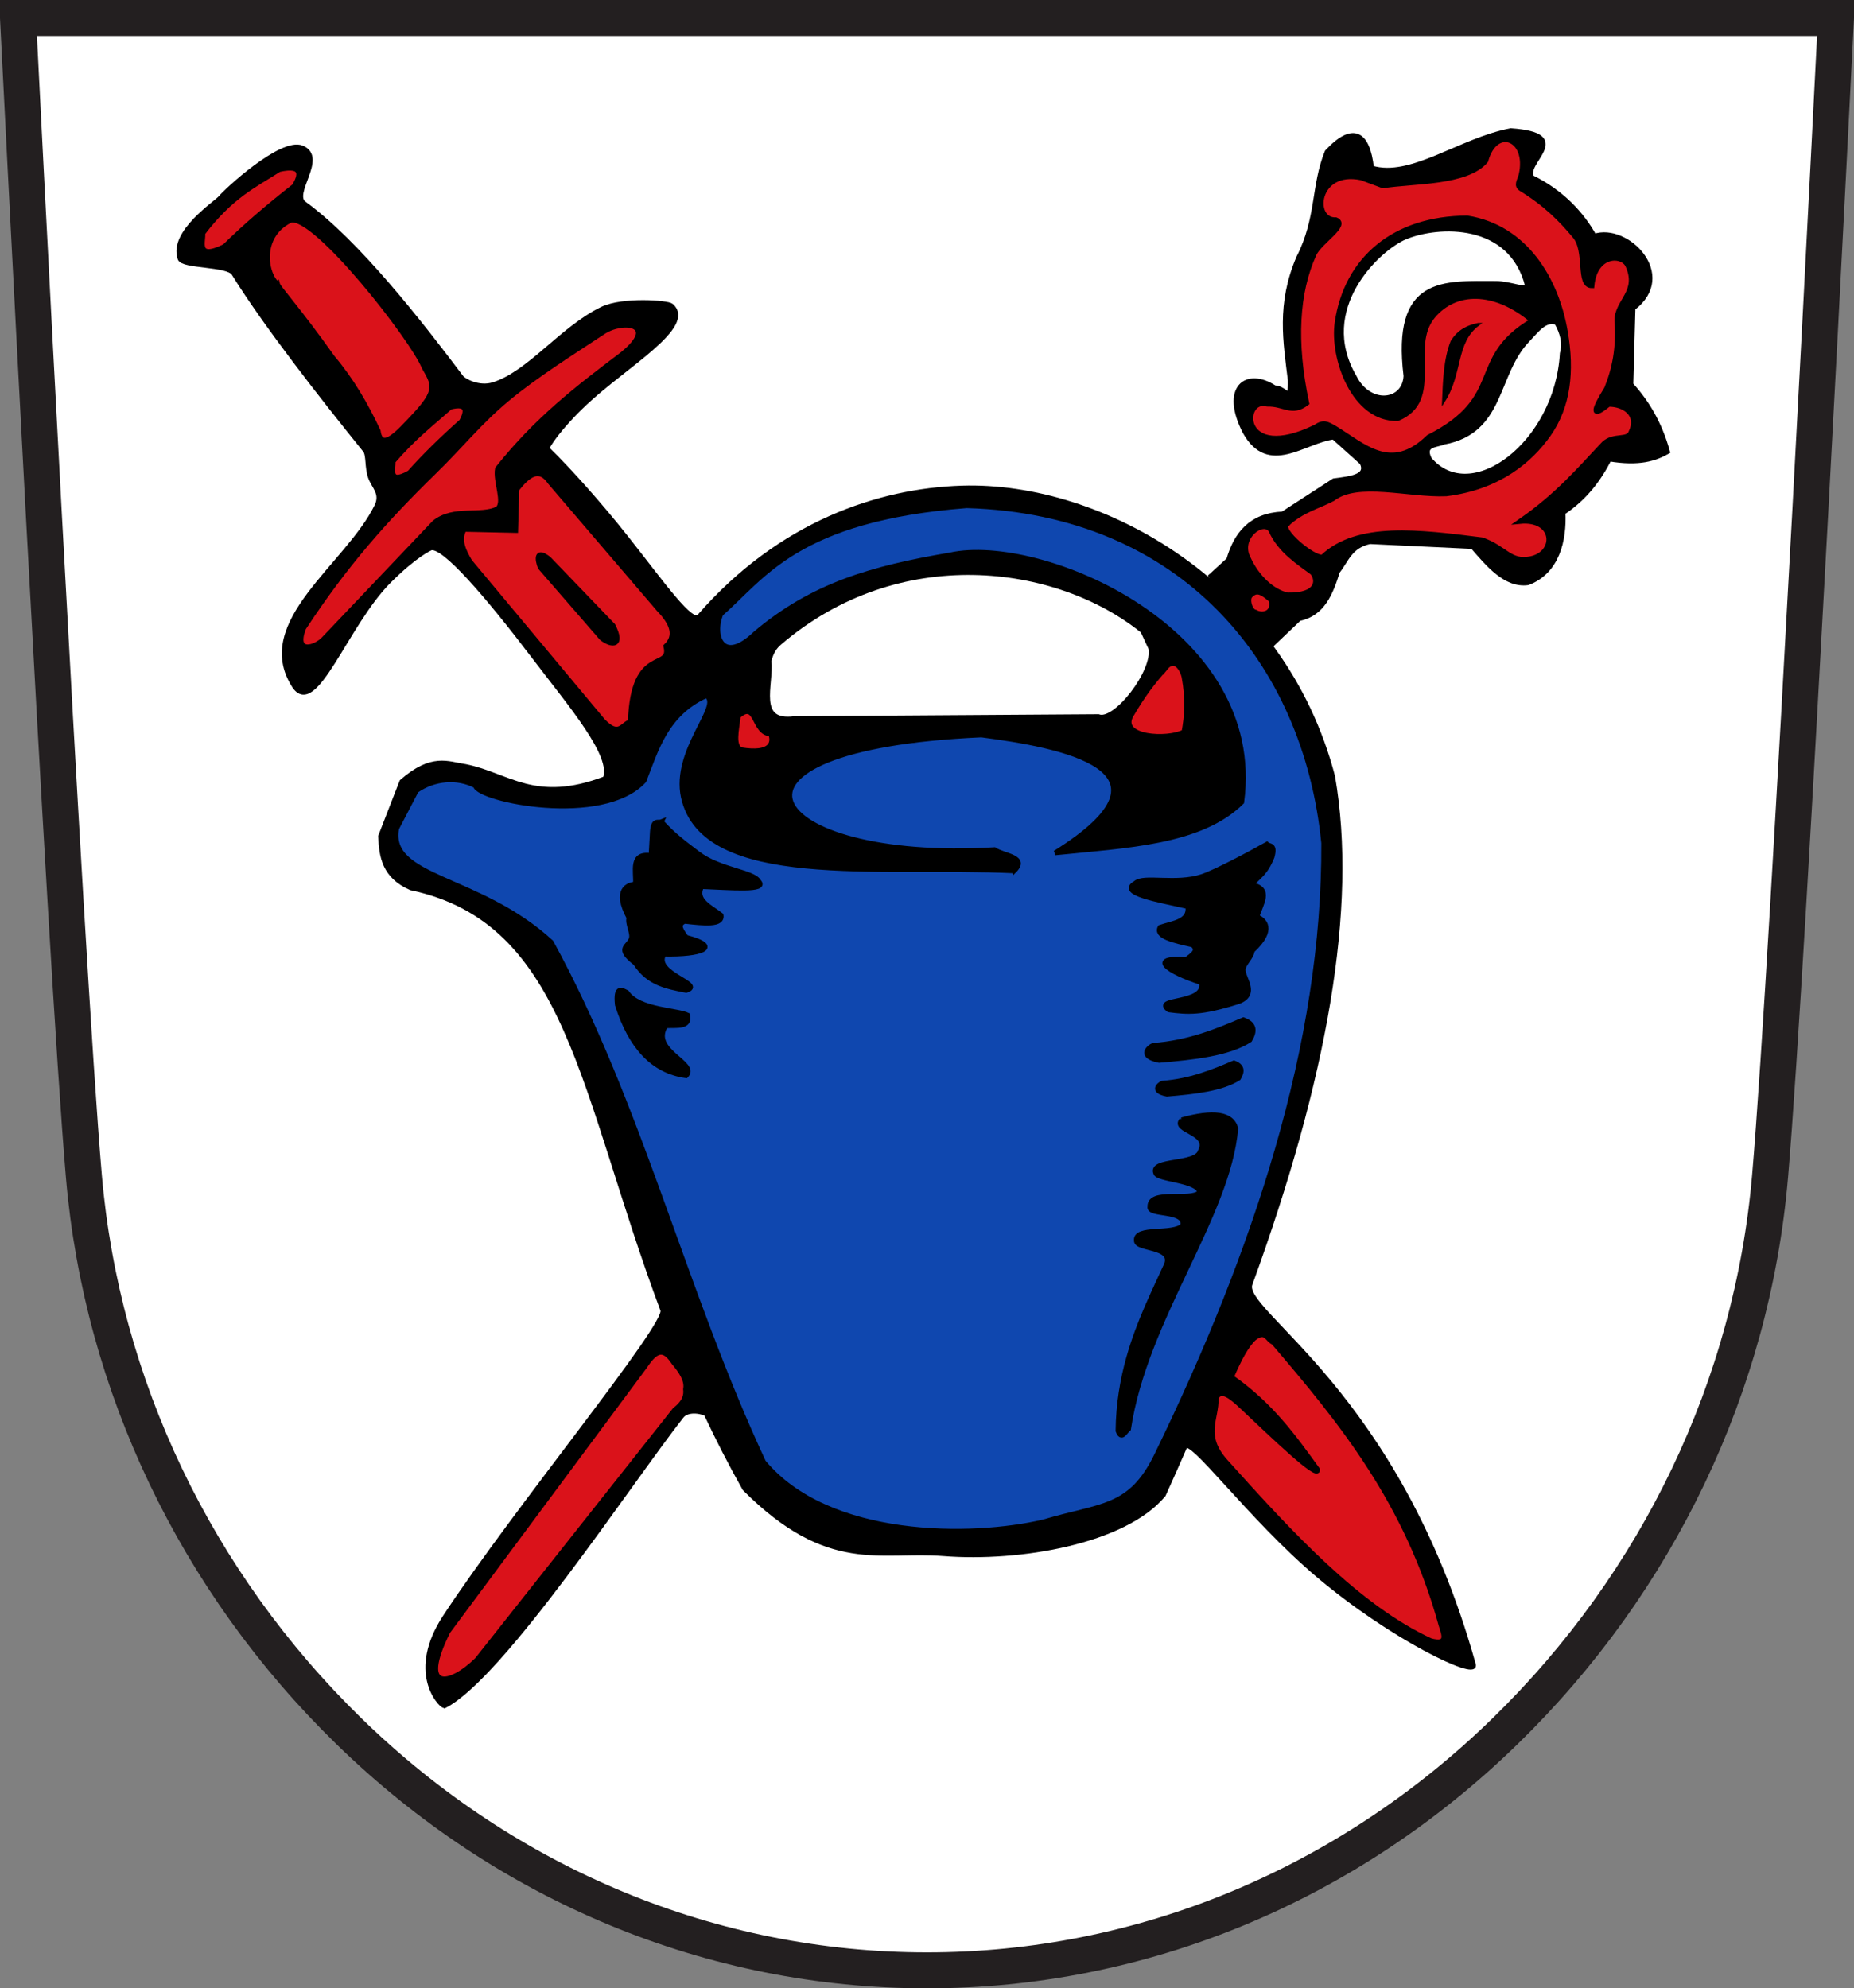 <?xml version="1.0" encoding="UTF-8" standalone="no"?>
<!-- Created with Inkscape (http://www.inkscape.org/) -->

<svg
   xmlns:dc="http://purl.org/dc/elements/1.1/"
   xmlns:cc="http://creativecommons.org/ns#"
   xmlns:rdf="http://www.w3.org/1999/02/22-rdf-syntax-ns#"
   xmlns:svg="http://www.w3.org/2000/svg"
   xmlns="http://www.w3.org/2000/svg"
   xmlns:sodipodi="http://sodipodi.sourceforge.net/DTD/sodipodi-0.dtd"
   xmlns:inkscape="http://www.inkscape.org/namespaces/inkscape"
   version="1.0"
   width="515.081"
   height="552.471"
   id="svg2"
   inkscape:version="0.48.4 r9939"
   sodipodi:docname="Wappen_Holzheim_am_Forst.svg">
  <rect width="100%" height="100%" fill="#808080" stroke="none"/>
  <sodipodi:namedview
     pagecolor="#ffffff"
     bordercolor="#666666"
     borderopacity="1"
     objecttolerance="10"
     gridtolerance="10"
     guidetolerance="10"
     inkscape:pageopacity="0"
     inkscape:pageshadow="2"
     inkscape:window-width="1366"
     inkscape:window-height="745"
     id="namedview20286"
     showgrid="false"
     inkscape:zoom="0.95570622"
     inkscape:cx="257.54059"
     inkscape:cy="276.23549"
     inkscape:window-x="-8"
     inkscape:window-y="-8"
     inkscape:window-maximized="1"
     inkscape:current-layer="svg2" />
  <defs
     id="defs5">
    <clipPath
       id="clipPath23">
      <path
         d="M 0.03,841.95 L 595.29,841.95 L 595.29,0.03 L 0.03,0.03 L 0.03,841.95 z"
         id="path25" />
    </clipPath>
    <clipPath
       id="clipPath17">
      <path
         d="M 0,841.89 L 595.276,841.89 L 595.276,0 L 0,0 L 0,841.89 z"
         id="path19" />
    </clipPath>
    <clipPath
       id="clipPath223">
      <path
         d="M 404.161,505.122 L 404.161,338.712 L 559.342,338.712 L 559.342,505.122"
         id="path225" />
    </clipPath>
    <clipPath
       id="clipPath3515">
      <path
         d="M 0.03,841.95 L 595.29,841.95 L 595.29,0.03 L 0.03,0.03 L 0.03,841.95 z"
         id="path3517" />
    </clipPath>
    <clipPath
       id="clipPath3519">
      <path
         d="M 0,841.89 L 595.276,841.89 L 595.276,0 L 0,0 L 0,841.89 z"
         id="path3521" />
    </clipPath>
    <clipPath
       id="clipPath3385">
      <path
         d="M 0,841.89 L 595.276,841.89 L 595.276,0 L 0,0 L 0,841.89 z"
         id="path3387" />
    </clipPath>
    <clipPath
       id="clipPath3381">
      <path
         d="M 0.03,841.95 L 595.29,841.95 L 595.29,0.03 L 0.03,0.03 L 0.03,841.95 z"
         id="path3383" />
    </clipPath>
  </defs>
  <path
     inkscape:connector-curvature="0"
     style="fill:#ffffff;fill-opacity:1;stroke:#231f20;stroke-width:10;stroke-linecap:butt;stroke-linejoin:miter;stroke-miterlimit:4;stroke-opacity:1;stroke-dasharray:none"
     id="path3355"
     d="m 5,5 c 0,0 13.069,260.921 18.312,321.919 4.979,57.949 31.121,112.675 73.609,154.093 43.963,42.861 101.001,66.459 160.616,66.459 59.612,0 116.66,-23.598 160.616,-66.459 42.488,-41.419 68.626,-96.144 73.602,-154.093 C 497.002,265.921 510.081,5 510.081,5 L 5,5 z" />
  <path
     d="m 114.153,246.697 c -7.394,-3.249 -8.192,-8.698 -8.431,-14.332 l 5.902,-15.176 c 8.452,-7.357 12.722,-4.955 17.705,-4.215 11.936,2.399 19.199,10.805 38.782,3.372 2.569,-6.376 -9.369,-20.212 -19.765,-33.894 -13.131,-17.282 -25.081,-31.13 -28.628,-30.183 -0.214,0.057 -4.372,1.867 -11.713,9.231 -11.947,11.984 -20.568,38.068 -26.319,28.982 -11.124,-17.575 14.863,-33.283 22.965,-49.806 1.747,-3.562 -0.786,-5.417 -1.739,-8.065 -0.991,-2.755 -0.459,-6.256 -1.476,-7.517 C 89,109.679 73.96,90.449 64.928,75.95 63.298,73.332 50.781,74.074 50.005,71.845 47.458,64.523 60.241,56.315 61.302,54.935 62.561,53.298 78.196,38.742 83.869,41.074 c 6.593,2.71 -3.231,12.688 0.626,15.499 14.964,10.903 32.258,33.178 43.644,48.28 0.738,0.979 4.918,3.275 8.944,2.004 10.079,-3.181 18.959,-15.535 30.214,-20.983 5.737,-2.777 18.199,-1.794 19.175,-0.941 6.44,5.633 -12.659,16.477 -23.861,26.974 -7.359,6.896 -10.935,12.464 -10.579,12.808 5.946,5.733 14.917,15.825 22.059,24.879 10.18,12.905 18.052,24.17 20.191,21.71 22.53,-25.913 50.018,-34.98 72.9,-35.709 39.162,-1.247 89.23,27.164 103.069,80.175 6.32,36.338 -2.192,83.996 -22.949,140.999 -2.889,7.933 40.848,29.697 62.06,105.779 1.028,3.687 -22.513,-7.393 -43.202,-24.921 -19.177,-16.246 -35.519,-39.057 -36.999,-35.655 -1.915,4.403 -3.89,8.85 -5.923,13.342 -10.797,13.015 -39.922,18.063 -61.053,16.404 -17.666,-1.387 -31.985,5.253 -55.292,-18.091 -3.912,-6.955 -7.428,-13.839 -10.62,-20.622 -0.275,-0.584 -5.22,-2.007 -7.089,0.677 -14.518,18.549 -49.727,72.192 -65.735,80.323 -1.471,-0.454 -9.69,-9.671 0.222,-24.751 19.747,-30.045 61.99,-81.137 60.455,-85.244 -22.594,-60.444 -25.885,-108.021 -69.972,-117.313 z"
     id="path2384"
     style="fill:#000000;fill-opacity:1;fill-rule:evenodd;stroke:#000000;stroke-width:1.309px;stroke-linecap:butt;stroke-linejoin:miter;stroke-opacity:1"
     inkscape:connector-curvature="0" />
  <path
     d="m 281.749,241.98 c -37.406,-1.746 -86.199,5.047 -91.906,-20.474 -2.819,-13.106 10.959,-25.518 6.37,-28.209 -11.243,5.061 -13.968,15.203 -17.289,23.659 -11.521,12.447 -46.023,5.319 -46.863,1.365 -5.005,-2.583 -11.374,-2.115 -16.379,1.365 l -5.46,10.464 c -2.674,14.124 22.807,13.13 42.916,31.65 24.629,44.996 36.759,96.752 58.999,144.427 17.991,21.683 57.87,21.328 77.857,16.61 15.974,-4.768 23.973,-3.444 31.303,-18.447 14.002,-28.76 25.494,-57.133 33.545,-84.977 8.39,-29.018 13.041,-57.462 12.898,-85.167 -4.959,-50.327 -39.239,-91.993 -99.185,-93.725 -47.32,3.68 -56.49,19.854 -68.247,30.029 -2.526,6.103 0.387,14.269 9.555,5.46 15.896,-13.421 32.196,-18.098 54.142,-21.839 25.018,-5.483 87.419,20.64 80.986,68.702 -11.467,11.355 -32.237,12.079 -51.868,14.104 37.466,-23.331 1.248,-29.935 -20.474,-32.758 -81.18,3.615 -60.993,35.657 3.64,31.848 2.544,1.73 9.428,2.014 5.46,5.915 z"
     id="path3156"
     style="fill:#0f47af;fill-opacity:1;fill-rule:evenodd;stroke:#000000;stroke-width:1.309px;stroke-linecap:butt;stroke-linejoin:miter;stroke-opacity:1"
     inkscape:connector-curvature="0" />
  <path
     d="m 335.983,160.448 5.368,-4.913 c 2.092,-7.16 6.158,-12.345 15.014,-12.739 l 14.21,-9.213 c 4.705,-0.629 9.704,-1.11 7.809,-5.04 l -7.897,-7.095 c -8.423,1.128 -17.994,10.289 -24.587,-1.402 -6.341,-12.294 0.367,-17.386 8.201,-12.321 3.288,0.12 4.428,4.628 4.36,-1.978 -1.286,-10.695 -3.23,-21.17 2.331,-34.148 5.634,-11.023 4.028,-19.856 7.893,-29.374 7.171,-7.687 11.257,-5.384 12.368,4.436 10.954,3.346 24.667,-7.72 38.681,-10.368 17.819,1.244 3.329,8.691 5.808,12.997 8.413,4.139 13.961,10.219 17.367,16.352 9.015,-3.113 22.89,10.785 10.787,20.005 l -0.587,21.189 c 4.274,4.754 7.933,10.532 10.176,18.67 -3.559,1.99 -7.926,3.403 -16.191,2.032 -2.851,5.527 -6.597,10.697 -12.827,14.872 0.34,7.715 -1.619,16.395 -9.768,19.521 -6.203,0.855 -11.084,-5.132 -15.389,-10.071 l -28.543,-1.351 c -5.585,1.203 -6.484,5.219 -8.969,8.282 -1.888,6.047 -4.122,11.748 -10.682,13.122 l -7.807,7.425 -17.126,-18.891 z"
     id="path3158"
     style="fill:#000000;fill-opacity:1;fill-rule:evenodd;stroke:#000000;stroke-width:1.309px;stroke-linecap:butt;stroke-linejoin:miter;stroke-opacity:1"
     inkscape:connector-curvature="0" />
  <path
     d="m 357.588,145.622 c -2.376,1.589 7.534,9.777 9.871,9.107 9.79,-9.186 26.708,-6.957 44.262,-4.752 6.496,2.243 7.773,6.405 13.454,5.261 7.474,-1.505 6.958,-11.314 -2.917,-10.344 10.746,-7.469 16.551,-14.525 23.341,-21.664 2.822,-2.604 6.745,-0.668 7.561,-3.279 2.299,-4.944 -2.134,-7.651 -6.232,-7.601 -5.067,4.163 -4.252,1.466 -0.611,-4.362 2.183,-5.363 3.456,-11.422 2.866,-18.906 -0.016,-5.444 6.364,-7.942 3.035,-15.297 -1.467,-3.241 -9.075,-3.406 -9.931,5.631 -4.149,0.043 -1.107,-9.764 -4.928,-13.972 -3.691,-4.435 -8.016,-8.808 -14.747,-12.939 -1.562,-0.996 -0.461,-2.229 -0.021,-3.938 2.305,-10.173 -7.104,-13.789 -9.778,-3.903 -5.196,6.326 -20.421,5.658 -28.591,6.994 l -6.028,-2.237 c -12.576,-2.627 -13.873,11.931 -7.041,11.638 3.551,1.438 -4.482,6.071 -6.08,9.612 -4.766,10.565 -5.642,24.186 -2.008,41.35 -4.245,3.216 -6.171,0.164 -11.035,0.288 -7.194,-2.102 -7.835,16.663 13.484,6.298 2.191,-1.516 3.194,-0.893 5.348,0.357 8.012,4.833 15.53,12.692 25.998,2.484 21.92,-11.087 10.858,-21.709 28.824,-32.359 -10.54,-8.886 -21.46,-8.586 -27.587,-1.205 -7.163,8.629 2.637,23.22 -9.777,28.431 -12.258,0.331 -18.273,-16.936 -16.857,-26.661 2.578,-17.714 15.869,-29.036 36.18,-29.089 16.163,2.592 24.764,17.029 27.256,31.587 1.922,11.038 0.83,20.775 -4.69,28.601 -5.182,7.348 -14.007,14.707 -28.425,16.486 -10.518,0.421 -24.564,-3.97 -31.482,1.361 -4.196,2.194 -8.521,3.151 -12.717,7.021 z"
     id="path3160"
     style="fill:#da121a;fill-opacity:1;fill-rule:evenodd;stroke:#000000;stroke-width:1.309px;stroke-linecap:butt;stroke-linejoin:miter;stroke-opacity:1"
     inkscape:connector-curvature="0" />
  <path
     d="m 401.157,122.86 c -2.188,0.919 -6.049,0.55 -4.043,4.695 11.581,13.722 35.515,-4.375 36.907,-29.343 0.781,-2.869 0.085,-5.738 -1.565,-8.607 -3.235,-1.047 -5.315,1.964 -8.129,4.911 -9.034,9.456 -6.726,25.268 -23.17,28.345 z"
     id="path3162"
     style="fill:#ffffff;fill-opacity:1;fill-rule:evenodd;stroke:#000000;stroke-width:1.309px;stroke-linecap:butt;stroke-linejoin:miter;stroke-opacity:1"
     inkscape:connector-curvature="0" />
  <path
     d="m 424.37,79.433 c 0.152,1.566 -4.891,-0.695 -8.735,-0.697 -14.567,-0.006 -28.366,-1.553 -25.043,25.736 -0.355,7.486 -10.197,8.617 -14.346,0.261 -11.083,-19.037 6.604,-35.737 14.166,-38.858 9.241,-3.814 29.405,-4.6 33.957,13.558 z"
     id="path3164"
     style="fill:#ffffff;fill-opacity:1;fill-rule:evenodd;stroke:#000000;stroke-width:1.309px;stroke-linecap:butt;stroke-linejoin:miter;stroke-opacity:1"
     inkscape:connector-curvature="0" />
  <path
     d="m 410.677,90.127 c -6.696,4.988 -4.587,13.609 -9.651,21.388 0.211,-5.167 0.38,-11.596 2.347,-16.563 2,-3.227 4.651,-4.271 7.303,-4.825 z"
     id="path3166"
     style="fill:#000000;fill-opacity:1;fill-rule:evenodd;stroke:#000000;stroke-width:0.785;stroke-linecap:butt;stroke-linejoin:miter;stroke-miterlimit:4;stroke-opacity:1;stroke-dasharray:none"
     inkscape:connector-curvature="0" />
  <path
     d="m 353.098,147.405 c -2.095,-3.392 -9.283,1.915 -6.286,7.709 2.418,5.329 6.759,9.298 10.905,10.185 8.497,0.176 8.585,-4.004 6.913,-6.155 -3.474,-2.605 -9.077,-6.079 -11.532,-11.738 z"
     id="path3168"
     style="fill:#da121a;fill-opacity:1;fill-rule:evenodd;stroke:#000000;stroke-width:1.309px;stroke-linecap:butt;stroke-linejoin:miter;stroke-opacity:1"
     inkscape:connector-curvature="0" />
  <path
     d="m 347.477,165.425 c -1.168,0.87 -0.177,4.51 1.331,4.657 1.623,0.997 5.238,0.642 4.324,-3.326 -1.885,-1.592 -3.77,-3.338 -5.655,-1.331 z"
     id="path3170"
     style="fill:#da121a;fill-opacity:1;fill-rule:evenodd;stroke:#000000;stroke-width:1.309px;stroke-linecap:butt;stroke-linejoin:miter;stroke-opacity:1"
     inkscape:connector-curvature="0" />
  <path
     d="m 179.178,379.665 -54.705,73.673 c -8.419,16.858 0.537,15.234 8.062,7.804 l 54.89,-69.382 c 2.859,-2.233 3.221,-4.049 3.024,-5.773 0.467,-2.474 -1.225,-4.948 -3.299,-7.422 -2.657,-4.012 -4.736,-3.822 -7.972,1.1 z"
     id="path3267"
     style="fill:#da121a;fill-opacity:1;fill-rule:evenodd;stroke:#000000;stroke-width:1.309px;stroke-linecap:butt;stroke-linejoin:miter;stroke-opacity:1"
     inkscape:connector-curvature="0" />
  <path
     d="m 337.88,388.454 c 1.33,-2.787 4.25,-0.304 7.202,2.472 8.848,8.319 21.081,20.142 21.01,17.456 -6.506,-8.953 -12.809,-17.956 -23.957,-25.749 2.09,-4.894 4.179,-8.83 6.269,-10.747 3.261,-2.566 3.702,0.508 5.374,1.12 18.767,21.94 37.164,44.366 46.571,78.589 0.864,2.702 2.023,5.611 -2.911,4.254 -20.101,-9.326 -38.526,-29.26 -56.871,-49.706 -6.637,-7.331 -2.44,-11.954 -2.687,-17.688 z"
     id="path3269"
     style="fill:#da121a;fill-opacity:1;fill-rule:evenodd;stroke:#000000;stroke-width:1.309px;stroke-linecap:butt;stroke-linejoin:miter;stroke-opacity:1"
     inkscape:connector-curvature="0" />
  <path
     d="m 205.129,199.008 c 5.205,-4.631 4.037,4.841 8.967,4.909 0.942,2.554 0.112,5.73 -8.192,4.391 -2.34,-1.018 -1.239,-5.477 -0.775,-9.3 z"
     id="path3271"
     style="fill:#da121a;fill-opacity:1;fill-rule:evenodd;stroke:#000000;stroke-width:1.309px;stroke-linecap:butt;stroke-linejoin:miter;stroke-opacity:1"
     inkscape:connector-curvature="0" />
  <path
     d="m 323.764,185.643 c -3.411,3.901 -5.884,6.95 -9.589,13.277 -3.161,6.089 10.168,6.807 14.752,4.426 0.791,-4.311 1.161,-9.042 0,-15.305 -0.396,-1.895 -2.499,-5.726 -5.163,-2.397 z"
     id="path3273"
     style="fill:#da121a;fill-opacity:1;fill-rule:evenodd;stroke:#000000;stroke-width:1.309px;stroke-linecap:butt;stroke-linejoin:miter;stroke-opacity:1"
     inkscape:connector-curvature="0" />
  <path
     d="m 317.494,175.317 2.213,4.794 c 1.304,6.346 -9.823,20.839 -14.568,18.993 l -84.456,0.553 c -10.994,1.428 -6.324,-9.402 -7.007,-16.043 0.549,-2.549 1.764,-4.047 2.811,-4.946 33.129,-28.465 77.218,-22.583 101.007,-3.352 z"
     id="path3275"
     style="fill:#ffffff;fill-opacity:1;fill-rule:evenodd;stroke:#000000;stroke-width:1.309px;stroke-linecap:butt;stroke-linejoin:miter;stroke-opacity:1"
     inkscape:connector-curvature="0" />
  <path
     d="m 183.755,228.32 c -0.968,0.395 -2.287,-0.792 -2.525,2.886 l -0.361,6.493 c -5.794,-0.836 -4.123,4.301 -4.328,7.936 -2.002,0.12 -6.051,1.51 -1.804,9.378 -0.543,1.559 1.155,4.234 0.642,5.798 -0.76,2.318 -4.356,2.58 1.161,6.827 3.63,5.704 8.894,6.504 14.068,7.575 5.639,-1.725 -9.397,-4.652 -6.132,-10.1 10.301,0.232 16.435,-1.963 6.132,-4.689 -1.134,-1.701 -2.689,-3.495 -0.374,-4.429 5.334,0.61 10.61,1.186 10.113,-1.703 -2.942,-2.295 -7.338,-4.142 -5.411,-7.936 8.01,0.296 18.449,1.286 15.871,-1.443 -1.442,-2.729 -10.839,-3.126 -16.946,-7.805 -3.109,-2.382 -6.639,-4.875 -10.107,-8.787 z"
     id="path3277"
     style="fill:#000000;fill-opacity:1;fill-rule:evenodd;stroke:#000000;stroke-width:1.309px;stroke-linecap:butt;stroke-linejoin:miter;stroke-opacity:1"
     inkscape:connector-curvature="0" />
  <path
     d="m 174.192,275.78 c -1.22,-0.576 -3.293,-2.22 -2.686,3.432 3.661,11.59 9.869,18.451 19.1,19.697 3.546,-3.485 -10.054,-6.862 -5.67,-13.877 2.934,-0.189 6.936,0.582 6.118,-2.984 -2.739,-1.415 -13.576,-1.369 -16.862,-6.267 z"
     id="path3279"
     style="fill:#000000;fill-opacity:1;fill-rule:evenodd;stroke:#000000;stroke-width:1.309px;stroke-linecap:butt;stroke-linejoin:miter;stroke-opacity:1"
     inkscape:connector-curvature="0" />
  <path
     d="m 351.972,234.549 c 0.786,0.689 2.42,-0.005 1.449,3.55 -1.902,4.725 -3.804,5.427 -5.705,7.714 5.751,1.094 2.5,5.408 1.512,8.912 1.854,0.765 5.231,3.396 -1.344,9.455 0.006,1.651 -2.469,3.628 -2.493,5.274 -0.035,2.439 4.155,6.771 -1.278,8.847 -10.534,3.339 -14.169,2.966 -19.41,2.297 -4.771,-3.465 10.399,-1.343 9.083,-7.557 -9.817,-3.13 -14.903,-7.202 -4.274,-6.428 1.625,-1.24 3.68,-2.431 1.794,-4.067 -5.243,-1.158 -10.419,-2.329 -9.009,-4.899 3.528,-1.214 8.286,-1.531 7.697,-5.745 -8.354,-1.869 -19.435,-3.736 -14.539,-6.526 2.251,-2.112 11.267,0.569 18.563,-1.87 3.715,-1.242 13.401,-6.386 17.953,-8.958 z"
     id="path3281"
     style="fill:#000000;fill-opacity:1;fill-rule:evenodd;stroke:#000000;stroke-width:1.309px;stroke-linecap:butt;stroke-linejoin:miter;stroke-opacity:1"
     inkscape:connector-curvature="0" />
  <path
     d="m 328.309,311.152 c -2.747,3.125 8.018,3.426 5.126,8.747 -1.1,3.901 -13.9,2.125 -12.372,6.013 0.286,1.918 11.817,1.959 12.201,5.394 -2.538,2.571 -14.013,-0.939 -13.812,3.998 -0.539,2.56 9.969,0.729 9.134,5.167 -2.586,2.795 -13.314,0.243 -12.891,4.226 -0.093,2.621 10.292,1.408 8.372,6.627 -1.683,3.714 -3.597,7.674 -5.444,11.958 -1.871,4.341 -3.673,9.014 -5.094,14.099 -1.702,6.091 -2.858,12.772 -2.933,20.183 0.984,2.672 1.968,0.286 2.952,-0.537 4.644,-30.774 27.672,-58.923 29.788,-83.459 -1.082,-4.241 -6.362,-4.81 -15.028,-2.415 z"
     id="path3283"
     style="fill:#000000;fill-opacity:1;fill-rule:evenodd;stroke:#000000;stroke-width:1.309px;stroke-linecap:butt;stroke-linejoin:miter;stroke-opacity:1"
     inkscape:connector-curvature="0" />
  <path
     d="m 320.41,290.45 c -1.019,0.31 -4.396,3.003 1.615,4.198 9.738,-0.841 19.256,-1.853 25.191,-5.652 1.459,-2.443 1.484,-4.495 -1.776,-5.652 -7.6,3.26 -15.317,6.38 -25.029,7.105 z"
     id="path3285"
     style="fill:#000000;fill-opacity:1;fill-rule:evenodd;stroke:#000000;stroke-width:1.309px;stroke-linecap:butt;stroke-linejoin:miter;stroke-opacity:1"
     inkscape:connector-curvature="0" />
  <path
     d="m 322.9,300.825 c -0.81,0.247 -3.496,2.388 1.284,3.338 7.743,-0.669 15.311,-1.473 20.03,-4.494 1.16,-1.943 1.18,-3.575 -1.412,-4.494 -6.043,2.592 -12.179,5.073 -19.902,5.65 z"
     id="path3287"
     style="fill:#000000;fill-opacity:1;fill-rule:evenodd;stroke:#000000;stroke-width:1.041px;stroke-linecap:butt;stroke-linejoin:miter;stroke-opacity:1"
     inkscape:connector-curvature="0" />
  <path
     d="m 167.468,200.238 c 4.544,4.769 5.384,0.894 7.638,0.318 0.649,-21.573 11.657,-13.961 9.865,-21.003 3.127,-2.924 1.734,-6.413 -1.909,-10.183 l -30.232,-35.324 c -3.076,-4.519 -6.152,-1.963 -9.229,1.909 l -0.318,11.456 -14.32,-0.318 c -1.585,2.97 -0.167,5.94 1.591,8.91 l 36.915,44.234 z"
     id="path3289"
     style="fill:#da121a;fill-opacity:1;fill-rule:evenodd;stroke:#000000;stroke-width:1.309px;stroke-linecap:butt;stroke-linejoin:miter;stroke-opacity:1"
     inkscape:connector-curvature="0" />
  <path
     d="m 84.41,174.461 c -2.93,7.518 3.345,5.559 5.728,2.864 L 120.688,145.184 c 5.41,-4.306 12.825,-1.5 17.503,-3.819 2.207,-1.737 -0.67,-7.598 0,-11.138 10.955,-13.761 22.062,-22.278 34.687,-31.823 10.437,-8.477 0.034,-9.809 -5.41,-6.046 -8.887,5.857 -18.779,12.066 -26.583,18.573 -7.742,6.455 -12.449,12.568 -20.256,20.194 -13.68,13.364 -24.607,25.687 -36.219,43.337 z"
     id="path3291"
     style="fill:#da121a;fill-opacity:1;fill-rule:evenodd;stroke:#000000;stroke-width:1.309px;stroke-linecap:butt;stroke-linejoin:miter;stroke-opacity:1"
     inkscape:connector-curvature="0" />
  <path
     d="m 150.063,157.648 17.087,19.677 c 2.935,2.301 6.071,2.164 3.182,-3.501 l -17.86,-18.568 c -3.677,-2.897 -3.22,0.339 -2.41,2.391 z"
     id="path3293"
     style="fill:#000000;fill-opacity:1;fill-rule:evenodd;stroke:#000000;stroke-width:1.309px;stroke-linecap:butt;stroke-linejoin:miter;stroke-opacity:1"
     inkscape:connector-curvature="0" />
  <path
     d="m 109.194,128.236 c 0.328,1.509 -1.745,6.645 4.55,3.102 4.26,-4.757 9.114,-9.513 14.477,-14.27 1.293,-2.39 2.058,-5.255 -3.102,-3.929 -5.201,4.604 -10.21,8.439 -15.925,15.097 z"
     id="path3295"
     style="fill:#da121a;fill-opacity:1;fill-rule:evenodd;stroke:#000000;stroke-width:1.309px;stroke-linecap:butt;stroke-linejoin:miter;stroke-opacity:1"
     inkscape:connector-curvature="0" />
  <path
     d="m 56.327,64.815 c 0.438,1.768 -2.329,7.786 6.071,3.635 5.684,-5.574 12.161,-11.148 19.316,-16.722 1.725,-2.801 2.746,-6.158 -4.139,-4.605 -6.79,4.346 -13.243,7.233 -21.248,17.692 z"
     id="path3297"
     style="fill:#da121a;fill-opacity:1;fill-rule:evenodd;stroke:#000000;stroke-width:1.309;stroke-linecap:butt;stroke-linejoin:miter;stroke-miterlimit:4;stroke-opacity:1;stroke-dasharray:none"
     inkscape:connector-curvature="0" />
  <path
     d="m 77.097,78.905 c 0.275,1.112 5.844,7.083 15.301,20.433 5.255,6.2 9.239,13.091 12.692,20.429 0.805,6.049 6.04,-0.12 9.675,-3.934 7.106,-7.457 5.692,-9.075 3.023,-13.822 -3.239,-7.972 -30.138,-42.351 -37.023,-40.797 -3.089,1.502 -4.875,3.768 -5.754,6.199 -1.663,4.602 -0.073,9.792 2.085,11.493 z"
     id="path3299"
     style="fill:#da121a;fill-opacity:1;fill-rule:evenodd;stroke:#000000;stroke-width:1.309;stroke-linecap:butt;stroke-linejoin:miter;stroke-miterlimit:4;stroke-opacity:1;stroke-dasharray:none"
     inkscape:connector-curvature="0" />
</svg>
